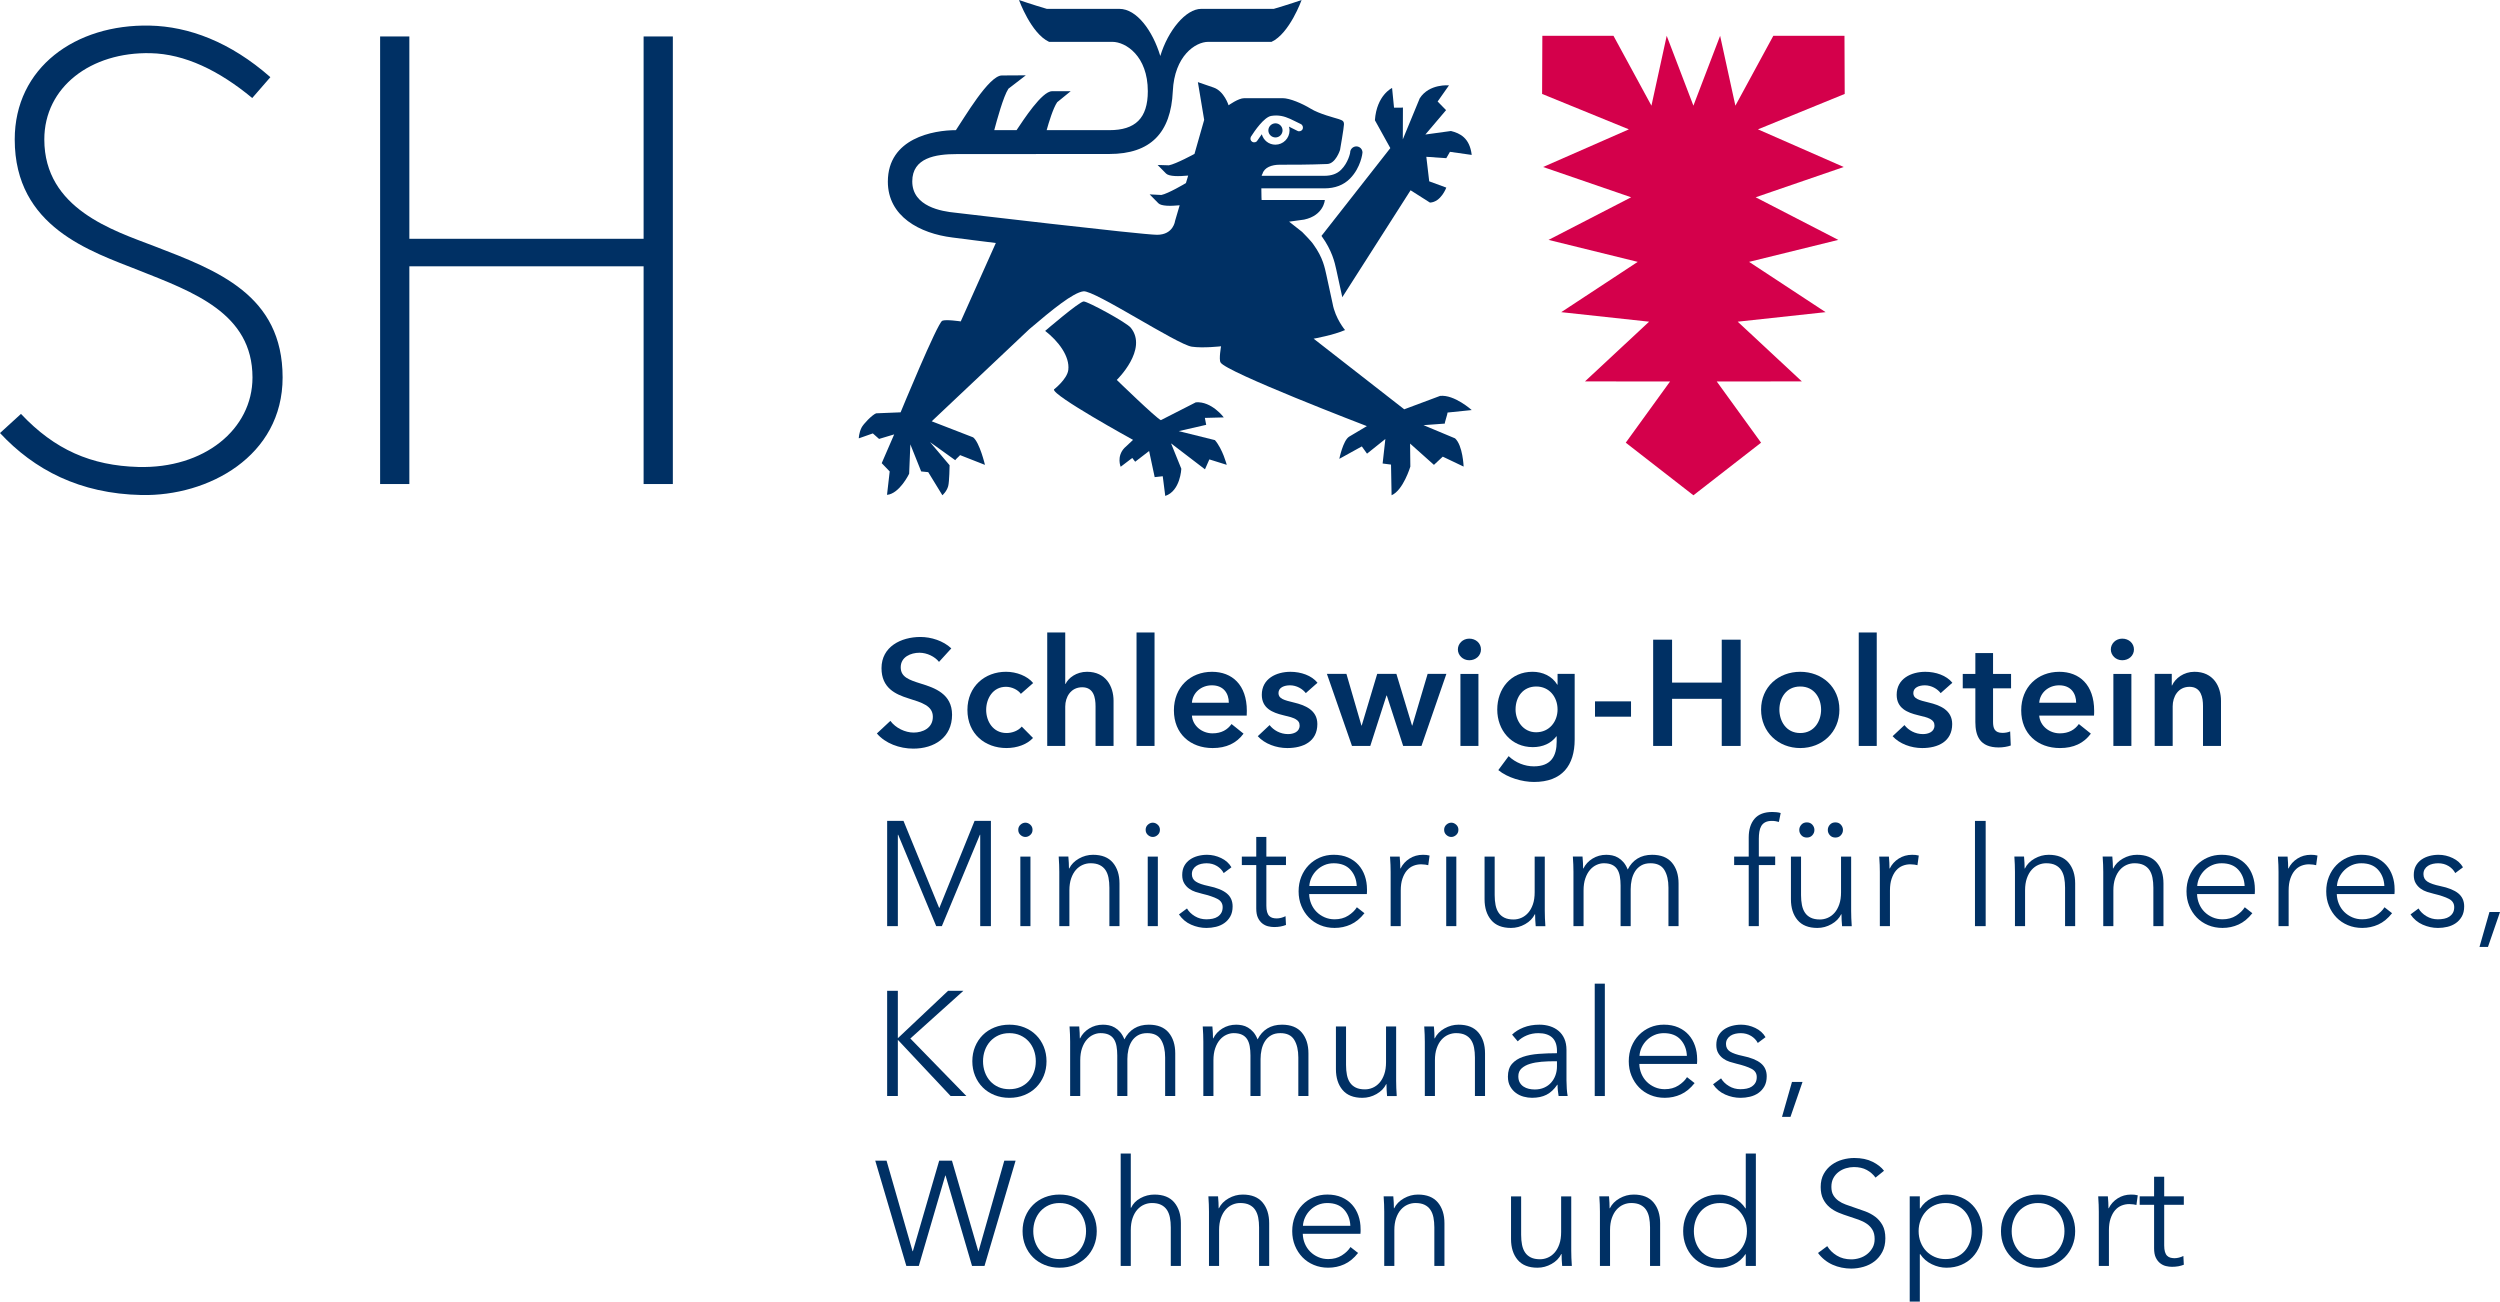 <?xml version="1.0" encoding="UTF-8"?>
<svg id="Ebene_2" data-name="Ebene 2" xmlns="http://www.w3.org/2000/svg" viewBox="0 0 420 218.669">
  <defs>
    <style>
      .cls-1 {
        fill: #003064;
      }

      .cls-2 {
        fill: #d4004b;
      }
    </style>
  </defs>
  <g id="MIB">
    <g>
      <path class="cls-1" d="M157.752,111.197c-.68-.882-2.017-1.537-3.276-1.537-1.463,0-3.155,.706-3.155,2.446,0,1.639,1.389,2.118,3.406,2.748,2.292,.706,5.22,1.714,5.22,5.22,0,3.831-3,5.696-6.507,5.696-2.321,0-4.714-.88-6.126-2.546l2.269-2.117c.883,1.209,2.494,1.966,3.909,1.966,1.487,0,3.226-.731,3.226-2.648,0-1.865-1.864-2.395-4.11-3.101-2.168-.681-4.515-1.74-4.515-5.068,0-3.63,3.305-5.244,6.533-5.244,1.791,0,3.834,.629,5.194,1.916l-2.067,2.269Z"/>
      <path class="cls-1" d="M171.505,116.568c-.482-.679-1.516-1.185-2.497-1.185-2.22,0-3.332,1.992-3.332,3.883,0,1.891,1.135,3.883,3.429,3.883,.933,0,1.969-.379,2.549-1.085l1.891,1.916c-1.01,1.085-2.673,1.691-4.465,1.691-3.579,0-6.553-2.371-6.553-6.406,0-3.935,2.924-6.406,6.481-6.406,1.763,0,3.605,.708,4.563,1.893l-2.066,1.814Z"/>
      <path class="cls-1" d="M187.077,117.753v7.565h-3.025v-6.657c0-1.435-.301-3.201-2.244-3.201-1.916,0-2.849,1.638-2.849,3.252v6.606h-3.025v-19.061h3.025v8.648h.051c.477-1.008,1.813-2.044,3.606-2.044,3.15,0,4.461,2.421,4.461,4.892Z"/>
      <path class="cls-1" d="M190.937,106.257h3.025v19.061h-3.025v-19.061Z"/>
      <path class="cls-1" d="M209.444,120.224h-9.202c.123,1.715,1.689,2.978,3.454,2.978,1.512,0,2.52-.606,3.203-1.564l2.014,1.613c-1.182,1.614-2.899,2.423-5.191,2.423-3.735,0-6.506-2.397-6.506-6.33,0-3.908,2.748-6.481,6.404-6.481,3.377,0,5.848,2.195,5.848,6.557,0,.276,0,.53-.023,.806Zm-3.003-2.167c0-1.563-.88-2.924-2.848-2.924-1.788,0-3.229,1.236-3.352,2.924h6.199Z"/>
      <path class="cls-1" d="M219.371,116.443c-.527-.706-1.538-1.31-2.646-1.31-.959,0-1.942,.352-1.942,1.31,0,.933,.934,1.185,2.622,1.589,1.788,.43,3.909,1.236,3.909,3.606,0,2.949-2.395,4.036-5.045,4.036-1.863,0-3.805-.708-4.964-1.993l1.988-1.866c.657,.857,1.793,1.513,3.103,1.513,.88,0,1.942-.355,1.942-1.438,0-1.009-.934-1.311-2.776-1.74-1.786-.43-3.579-1.161-3.579-3.429,0-2.698,2.423-3.859,4.817-3.859,1.74,0,3.554,.606,4.539,1.842l-1.97,1.74Z"/>
      <path class="cls-1" d="M222.92,113.215h3.28l2.52,8.674h.049l2.599-8.674h3.226l2.625,8.674h.049l2.573-8.674h3.15l-4.185,12.102h-3.075l-2.748-8.471h-.054l-2.722,8.471h-3.075l-4.211-12.102Z"/>
      <path class="cls-1" d="M246.839,107.29c1.108,0,1.965,.781,1.965,1.816,0,1.034-.857,1.815-1.965,1.815-1.108,0-1.916-.858-1.916-1.815,0-.958,.808-1.816,1.916-1.816Zm-1.487,5.925h3.024v12.102h-3.024v-12.102Z"/>
      <path class="cls-1" d="M264.545,113.215v11.02c0,4.362-2.118,7.135-6.833,7.135-1.965,0-4.436-.708-5.997-1.993l1.737-2.344c1.161,1.108,2.722,1.714,4.234,1.714,2.927,0,3.835-1.765,3.835-4.162v-.88h-.053c-.88,1.185-2.29,1.814-3.958,1.814-3.63,0-5.972-2.874-5.972-6.303,0-3.506,2.269-6.356,5.923-6.356,1.689,0,3.277,.708,4.16,2.169h.049v-1.815h2.876Zm-9.932,5.975c0,1.917,1.287,3.832,3.452,3.832,2.246,0,3.605-1.814,3.605-3.832,0-2.093-1.384-3.858-3.579-3.858-2.19,0-3.477,1.715-3.477,3.858Z"/>
      <path class="cls-1" d="M274.012,120.403h-6.051v-2.574h6.051v2.574Z"/>
      <path class="cls-1" d="M277.731,107.466h3.177v7.211h8.345v-7.211h3.177v17.851h-3.177v-7.916h-8.345v7.916h-3.177v-17.851Z"/>
      <path class="cls-1" d="M302.442,112.861c3.656,0,6.578,2.548,6.578,6.356,0,3.806-2.922,6.456-6.578,6.456-3.658,0-6.58-2.65-6.58-6.456,0-3.808,2.922-6.356,6.58-6.356Zm0,10.289c2.392,0,3.503-2.043,3.503-3.933,0-1.892-1.11-3.885-3.503-3.885-2.397,0-3.505,1.993-3.505,3.885,0,1.891,1.108,3.933,3.505,3.933Z"/>
      <path class="cls-1" d="M312.269,106.257h3.024v19.061h-3.024v-19.061Z"/>
      <path class="cls-1" d="M326.029,116.443c-.532-.706-1.54-1.31-2.648-1.31-.959,0-1.944,.352-1.944,1.31,0,.933,.934,1.185,2.622,1.589,1.793,.43,3.909,1.236,3.909,3.606,0,2.949-2.397,4.036-5.042,4.036-1.865,0-3.809-.708-4.968-1.993l1.993-1.866c.653,.857,1.788,1.513,3.101,1.513,.883,0,1.939-.355,1.939-1.438,0-1.009-.931-1.311-2.771-1.74-1.793-.43-3.579-1.161-3.579-3.429,0-2.698,2.42-3.859,4.812-3.859,1.74,0,3.556,.606,4.541,1.842l-1.965,1.74Z"/>
      <path class="cls-1" d="M329.742,115.637v-2.421h2.118v-3.504h2.973v3.504h3.026v2.421h-3.026v5.623c0,1.083,.253,1.865,1.591,1.865,.404,0,.931-.077,1.284-.251l.102,2.369c-.53,.2-1.336,.328-2.018,.328-3.203,0-3.932-1.967-3.932-4.288v-5.646h-2.118Z"/>
      <path class="cls-1" d="M351.794,120.224h-9.205c.128,1.715,1.689,2.978,3.456,2.978,1.512,0,2.522-.606,3.201-1.564l2.018,1.613c-1.185,1.614-2.899,2.423-5.194,2.423-3.733,0-6.506-2.397-6.506-6.33,0-3.908,2.75-6.481,6.404-6.481,3.382,0,5.851,2.195,5.851,6.557,0,.276,0,.53-.026,.806Zm-3.001-2.167c0-1.563-.883-2.924-2.85-2.924-1.789,0-3.226,1.236-3.354,2.924h6.204Z"/>
      <path class="cls-1" d="M356.534,107.29c1.113,0,1.97,.781,1.97,1.816,0,1.034-.857,1.815-1.97,1.815-1.108,0-1.914-.858-1.914-1.815,0-.958,.806-1.816,1.914-1.816Zm-1.487,5.925h3.026v12.102h-3.026v-12.102Z"/>
      <path class="cls-1" d="M361.986,113.215h2.871v1.941h.051c.53-1.209,1.967-2.295,3.758-2.295,3.152,0,4.462,2.421,4.462,4.892v7.565h-3.024v-6.707c0-1.437-.328-3.227-2.269-3.227-1.919,0-2.824,1.664-2.824,3.277v6.657h-3.024v-12.102Z"/>
      <g>
        <path class="cls-1" d="M0,72.75c5.745,6.162,13.381,10.199,23.778,10.415,11.191,.233,23.703-6.5,23.701-19.753-.005-13.853-10.926-17.971-21.581-22.063-6.808-2.616-18.45-6.238-18.454-17.916-.002-8.815,7.829-14.728,17.858-14.498,5.76,.132,11.5,2.918,17.074,7.534l3.046-3.506c-6.762-5.944-13.733-8.519-20.255-8.661C12.671,4.032,2.469,11.368,2.474,23.435c.003,14.767,12.835,18.802,20.803,21.966,9.215,3.657,19.139,7.221,19.141,18.014,.002,8.723-8.139,15.345-19.193,15.036-7.895-.223-14.031-2.889-19.702-8.915l-3.522,3.215Z"/>
        <polygon class="cls-1" points="108.126 81.318 113.038 81.318 113.038 6.125 108.126 6.125 108.126 40.117 68.771 40.117 68.771 6.125 63.86 6.125 63.86 81.318 68.771 81.318 68.771 44.74 108.126 44.74 108.126 81.318"/>
      </g>
      <g>
        <polygon class="cls-2" points="309.872 6.016 297.917 6.016 291.544 17.754 288.98 6.016 284.492 17.754 280.007 6.016 277.443 17.754 271.065 6.016 259.115 6.016 259.073 15.781 273.65 21.731 259.24 28.056 274.033 33.143 260.155 40.303 275.136 43.994 262.287 52.443 277.05 54.043 266.273 64.079 280.574 64.084 273.127 74.371 284.492 83.209 295.859 74.371 288.41 64.084 302.713 64.079 291.934 54.043 306.699 52.443 293.846 43.994 308.831 40.303 294.953 33.143 309.749 28.056 295.337 21.731 309.911 15.781 309.872 6.016"/>
        <g>
          <path class="cls-1" d="M204.107,73.941l-6.078-1.513,4.61-1.056-.221-1.164,3.18-.084s-2.044-2.742-4.696-2.535l-5.875,2.997c-.793-.33-7.408-6.759-7.408-6.759,0,0,5.294-5.123,2.352-8.767-.72-.89-7.216-4.418-7.911-4.418-.712,0-6.472,4.949-6.472,4.949,2.196,1.701,4.164,4.257,3.885,6.562-.192,1.558-2.404,3.27-2.404,3.27-.346,.984,13.283,8.477,13.283,8.477l-1.463,1.369c-1.345,1.443-.617,3.15-.617,3.15l1.945-1.482,.492,.634,2.341-1.801,.935,4.388,1.355-.149,.422,3.308c2.549-.838,2.699-4.565,2.699-4.565l-1.727-4.267,5.7,4.361,.736-1.668,2.92,.914s-.676-2.628-1.984-4.149Z"/>
          <path class="cls-1" d="M243.757,22.008l-4.295,.592,3.477-4.097-1.417-1.449,1.907-2.712s-3.305-.323-4.912,2.173l-2.845,6.9,.021-5.354c-.135,.053-1.294,.005-1.496,.023l-.328-3.306s-2.59,1.203-2.885,5.423l2.59,4.68-11.565,14.75c.021,.025,.023,.03,.023,.035,1.761,2.433,2.204,4.434,2.464,5.628l.067,.312,.943,4.329,11.472-17.968,3.256,2.071c1.865-.089,2.745-2.519,2.745-2.519l-2.871-1.055-.485-4.119,3.356,.229,.613-1.066,3.656,.52c-.341-2.866-1.967-3.639-3.493-4.021Z"/>
          <path class="cls-1" d="M244.459,73.647l-5.31-2.22,3.579-.262c-.051-.134,.478-1.655,.462-1.858l4.06-.417s-2.924-2.639-5.317-2.378l-6.023,2.251-15.221-11.865s3.349-.6,5.279-1.449c0,0-1.633-1.906-2.093-4.454l-1.043-4.799c-.262-1.122-.527-2.866-2.195-5.151-.26-.448-1.877-2.08-1.877-2.08l-2.19-1.725,2.522-.347c3.305-.704,3.479-3.288,3.479-3.288h-10.622s-.044-.657-.044-1.96h10.582c1.8,0,3.252-.557,4.329-1.659,1.819-1.859,2.081-4.26,2.081-4.358,0-.591-.476-1.035-1.052-1.035-.578,.025-1.036,.491-1.024,1.086,0,.004-.311,1.651-1.514,2.84-.678,.685-1.631,1.017-2.82,1.017h-10.524c.046-.308,.063-.153,.132-.334,.318-1.089,1.568-1.518,2.845-1.527,2.357,0,4.887,0,8.011-.12,1.44-.03,2.174-2.362,2.174-2.362,0,0,.662-3.768,.662-4.303,0-.548-.225-.656-.885-.884-.657-.212-3.298-.872-4.717-1.755-1.426-.87-3.514-1.757-4.69-1.757h-6.464c-.99,0-2.632,1.195-2.632,1.195,0,0-.727-2.366-2.513-2.982l-2.643-.911,1.057,6.343-1.628,5.717s-3.104,1.69-4.3,1.916l-1.894-.06,1.43,1.452c.524,.493,2.111,.481,3.705,.33l-.379,1.262c-.129,.085-3.004,1.778-4.129,1.998l-1.966-.101,1.471,1.496c.495,.486,2.029,.486,3.572,.335l-.766,2.605s-.257,2.353-3.031,2.353c-2.507,0-33.909-3.712-33.909-3.712-2.243-.213-7.217-1.017-7.217-5.259,0-3.968,3.907-4.588,7.486-4.588l25.61-.016c6.962,0,10.358-3.57,10.676-10.545,.269-5.927,3.787-8.295,5.958-8.295h10.631c3.029-1.406,5.047-7.029,5.047-7.029,0,0-2.29,.795-4.673,1.488h-12.187c-2.604,0-5.594,3.664-6.873,7.908h-.008c-1.282-4.244-3.962-7.908-6.874-7.908h-12.187c-2.385-.693-4.675-1.488-4.675-1.488,0,0,2.021,5.623,5.051,7.029h10.627c2.248,0,5.964,2.367,5.964,8.295,0,4.568-2.124,6.541-6.444,6.541h-10.551c.352-1.273,1.08-3.682,1.766-4.692l2.269-1.848h-3.129c-1.709,0-4.825,4.853-5.962,6.541h-3.749c.435-1.62,1.526-5.678,2.383-6.964l2.922-2.248s-1.448,.024-4.025,.024c-2.186,0-6.328,7.15-7.722,9.188-3.75,0-11.433,1.333-11.433,8.654,0,5.853,5.375,8.702,10.848,9.38,.213,.044,7.294,.923,7.294,.923l-5.895,13.175s-2.528-.382-3.109-.106c-.819,.383-6.994,15.38-6.994,15.38l-4.116,.167c-.671,.266-2.126,1.763-2.459,2.426-.443,.901-.451,1.779-.451,1.779l2.362-.83,1.046,.926,2.539-.762-2.095,4.833,1.341,1.392-.451,3.936c2.111-.198,3.72-3.554,3.72-3.554l.2-4.933,1.821,4.552c.272,.025,.272,.032,1.183,.117l2.377,3.882s.72-.599,.979-1.541c.197-.724,.233-3.501,.233-3.501-.772-.921-3.287-3.885-3.287-3.885l4.235,3.038c.038-.131,.704-.692,.813-.854l4.181,1.642s-.892-3.77-1.985-4.626l-6.96-2.698,16.404-15.483c3.873-3.297,7.336-6.125,9.082-6.353,1.815-.238,15.73,8.939,18.209,9.303,1.898,.28,4.915-.069,4.915-.069,0,0-.4,2.212-.084,2.712,.776,1.58,24.581,10.702,24.581,10.702l-2.989,1.776c-1.02,.649-1.642,3.721-1.642,3.721l3.784-2.089,.871,1.219,3.082-2.466-.46,4.119,1.41,.182,.095,5.151c1.951-.828,3.152-4.814,3.152-4.814l-.044-3.87,4.007,3.58,1.484-1.381,3.503,1.671s-.13-3.548-1.435-4.739Zm-34.09-49.825c-.293-.179-.381-.552-.209-.866,.625-.979,2.193-3.256,3.382-3.479,.286-.049,.569-.075,.848-.075,1.161,0,2.111,.431,3.059,.907l1.101,.539c.313,.167,.432,.546,.276,.869-.139,.298-.553,.435-.852,.271l-1.096-.546c-.114-.064-.228-.12-.332-.172,.063,.211,.095,.428,.095,.651,0,1.316-1.069,2.385-2.378,2.385-1.089,0-2.005-.729-2.279-1.753-.269,.359-.52,.717-.755,1.07-.142,.276-.557,.387-.859,.198Z"/>
          <path class="cls-1" d="M214.28,23.093c.65,0,1.189-.53,1.189-1.187,0-.653-.539-1.189-1.189-1.189-.653,0-1.196,.536-1.196,1.189,0,.658,.544,1.187,1.196,1.187Z"/>
        </g>
      </g>
      <g>
        <path class="cls-1" d="M157.783,152.546h.025l5.919-14.635h2.747v17.681h-1.798v-15.358h-.05l-6.394,15.358h-.949l-6.393-15.358h-.05v15.358h-1.798v-17.681h2.747l5.994,14.635Z"/>
        <path class="cls-1" d="M173.465,139.41c0,.349-.125,.636-.375,.862-.25,.224-.524,.337-.824,.337s-.574-.112-.824-.337c-.25-.225-.375-.512-.375-.862,0-.35,.125-.637,.375-.862,.25-.225,.524-.338,.824-.338s.574,.112,.824,.338c.25,.224,.375,.511,.375,.862Zm-.349,16.182h-1.699v-11.687h1.699v11.687Z"/>
        <path class="cls-1" d="M179.484,143.905c.033,.317,.058,.666,.075,1.048,.016,.383,.025,.7,.025,.949h.05c.333-.682,.874-1.236,1.623-1.661,.75-.424,1.54-.636,2.373-.636,1.482,0,2.593,.442,3.334,1.323,.741,.883,1.111,2.048,1.111,3.496v7.167h-1.698v-6.468c0-.616-.05-1.174-.15-1.674-.1-.499-.271-.928-.512-1.287-.241-.357-.566-.636-.974-.836-.408-.201-.92-.3-1.536-.3-.45,0-.887,.091-1.311,.275-.424,.183-.803,.462-1.136,.836-.333,.375-.599,.85-.799,1.424-.2,.575-.3,1.253-.3,2.035v5.994h-1.698v-9.115c0-.316-.008-.725-.025-1.224-.017-.499-.042-.949-.075-1.348h1.623Z"/>
        <path class="cls-1" d="M194.867,139.41c0,.349-.125,.636-.375,.862-.25,.224-.524,.337-.824,.337s-.574-.112-.824-.337c-.25-.225-.375-.512-.375-.862,0-.35,.125-.637,.375-.862,.25-.225,.524-.338,.824-.338s.574,.112,.824,.338c.25,.224,.375,.511,.375,.862Zm-.349,16.182h-1.699v-11.687h1.699v11.687Z"/>
        <path class="cls-1" d="M205.58,146.677c-.25-.482-.628-.878-1.136-1.186-.508-.308-1.087-.462-1.736-.462-.3,0-.599,.034-.899,.099-.3,.068-.566,.176-.799,.326-.233,.149-.421,.341-.562,.574-.142,.233-.212,.508-.212,.824,0,.55,.225,.97,.675,1.262,.449,.291,1.157,.537,2.122,.737,1.382,.283,2.401,.695,3.059,1.236s.987,1.27,.987,2.185c0,.666-.129,1.228-.387,1.686-.259,.459-.596,.833-1.012,1.124-.416,.292-.887,.499-1.411,.624-.525,.125-1.053,.188-1.586,.188-.883,0-1.74-.184-2.572-.55-.833-.365-1.515-.94-2.048-1.722l1.349-1c.3,.516,.741,.949,1.323,1.299,.583,.349,1.224,.524,1.923,.524,.366,0,.716-.034,1.049-.1,.333-.067,.624-.183,.874-.349,.25-.166,.45-.378,.6-.636s.225-.579,.225-.962c0-.615-.296-1.078-.887-1.386-.591-.308-1.445-.596-2.56-.862-.35-.083-.721-.188-1.111-.313-.392-.124-.753-.308-1.087-.549s-.608-.545-.824-.911c-.216-.366-.325-.824-.325-1.374,0-.6,.116-1.111,.349-1.536,.233-.425,.545-.774,.937-1.048,.391-.275,.836-.478,1.336-.613,.499-.133,1.015-.2,1.548-.2,.816,0,1.607,.184,2.373,.549,.765,.366,1.34,.884,1.723,1.549l-1.298,.974Z"/>
        <path class="cls-1" d="M216.044,145.329h-3.296v6.817c0,.434,.041,.791,.125,1.074,.083,.284,.204,.504,.362,.662,.158,.158,.345,.266,.562,.325,.216,.059,.45,.087,.699,.087,.233,0,.478-.034,.737-.1s.503-.158,.737-.274l.075,1.473c-.3,.116-.612,.204-.937,.262-.325,.058-.679,.087-1.061,.087-.316,0-.649-.042-.999-.125-.35-.083-.675-.241-.974-.475-.299-.232-.545-.549-.737-.949-.192-.399-.287-.924-.287-1.573v-7.292h-2.423v-1.424h2.423v-3.297h1.698v3.297h3.296v1.424Z"/>
        <path class="cls-1" d="M229.655,149.399v.375c0,.133-.009,.274-.025,.424h-9.69c.016,.583,.133,1.133,.349,1.649s.516,.965,.899,1.348c.382,.383,.832,.687,1.348,.911,.516,.225,1.074,.338,1.674,.338,.882,0,1.644-.204,2.284-.613,.641-.407,1.128-.878,1.461-1.411l1.274,.999c-.699,.884-1.469,1.516-2.31,1.898-.841,.383-1.744,.575-2.709,.575-.867,0-1.67-.154-2.41-.463-.741-.308-1.378-.737-1.911-1.286-.533-.55-.953-1.199-1.261-1.948-.309-.75-.462-1.565-.462-2.448,0-.882,.149-1.698,.449-2.447s.716-1.399,1.249-1.948c.533-.55,1.158-.978,1.873-1.287,.716-.308,1.49-.462,2.323-.462,.915,0,1.722,.154,2.422,.462,.699,.309,1.282,.725,1.748,1.249,.466,.524,.82,1.137,1.061,1.836,.241,.7,.362,1.448,.362,2.248Zm-1.723-.549c-.05-1.099-.404-2.01-1.061-2.735-.658-.724-1.594-1.086-2.809-1.086-.567,0-1.091,.104-1.573,.312-.483,.208-.907,.491-1.274,.85-.366,.357-.658,.765-.875,1.223-.216,.459-.342,.937-.374,1.436h7.967Z"/>
        <path class="cls-1" d="M233.6,145.254c-.017-.499-.042-.949-.075-1.348h1.624c.033,.317,.058,.666,.074,1.048,.017,.383,.025,.7,.025,.949h.051c.333-.682,.832-1.236,1.498-1.661,.666-.424,1.415-.636,2.248-.636,.216,0,.412,.009,.587,.025,.175,.017,.353,.05,.537,.1l-.224,1.623c-.1-.034-.267-.067-.5-.1-.233-.033-.466-.05-.699-.05-.45,0-.883,.083-1.298,.249-.416,.167-.778,.428-1.086,.785-.309,.356-.558,.813-.75,1.37-.192,.556-.287,1.225-.287,2.005v5.979h-1.699v-9.115c0-.316-.009-.725-.025-1.224Z"/>
        <path class="cls-1" d="M245.012,139.41c0,.349-.125,.636-.374,.862-.25,.224-.525,.337-.824,.337-.3,0-.575-.112-.825-.337-.249-.225-.374-.512-.374-.862,0-.35,.125-.637,.374-.862,.25-.225,.525-.338,.825-.338,.299,0,.574,.112,.824,.338,.249,.224,.374,.511,.374,.862Zm-.349,16.182h-1.699v-11.687h1.699v11.687Z"/>
        <path class="cls-1" d="M257.998,155.593c-.034-.316-.059-.666-.074-1.049-.017-.382-.025-.699-.025-.949h-.051c-.333,.683-.874,1.237-1.623,1.661-.75,.425-1.54,.637-2.373,.637-1.482,0-2.593-.441-3.334-1.323-.742-.883-1.112-2.048-1.112-3.496v-7.167h1.699v6.468c0,.616,.05,1.174,.15,1.674s.27,.928,.512,1.286c.241,.358,.566,.637,.974,.837s.919,.3,1.536,.3c.45,0,.887-.091,1.311-.275,.424-.183,.803-.462,1.136-.836,.334-.375,.6-.85,.799-1.424,.201-.575,.3-1.253,.3-2.036v-5.993h1.699v9.115c0,.317,.008,.724,.025,1.224,.016,.499,.042,.948,.074,1.348h-1.623Z"/>
        <path class="cls-1" d="M267.551,144.242c.69-.424,1.46-.636,2.31-.636,.316,0,.644,.034,.986,.1s.675,.196,1,.387c.325,.191,.623,.445,.898,.761s.512,.724,.712,1.223c.4-.799,.945-1.411,1.636-1.836,.691-.424,1.511-.636,2.46-.636,1.481,0,2.593,.442,3.334,1.323,.741,.883,1.112,2.048,1.112,3.496v7.167h-1.699v-6.468c0-1.232-.229-2.223-.687-2.972s-1.236-1.124-2.335-1.124c-.616,0-1.137,.125-1.561,.374-.425,.25-.766,.579-1.024,.987s-.446,.87-.562,1.386-.175,1.049-.175,1.598v6.218h-1.698v-6.818c0-.566-.042-1.082-.125-1.548-.083-.467-.229-.862-.437-1.186-.208-.325-.496-.575-.862-.75-.366-.175-.833-.262-1.399-.262-.4,0-.803,.091-1.211,.275-.408,.183-.774,.462-1.099,.836-.325,.375-.587,.85-.786,1.424-.201,.575-.3,1.253-.3,2.035v5.994h-1.699v-9.115c0-.316-.009-.725-.025-1.224-.017-.499-.042-.949-.075-1.348h1.624c.033,.317,.058,.666,.074,1.048,.017,.383,.025,.7,.025,.949h.051c.333-.682,.845-1.236,1.536-1.661Z"/>
        <path class="cls-1" d="M298.23,145.329h-2.747v10.264h-1.699v-10.264h-2.447v-1.424h2.447v-3.197c0-1.332,.325-2.381,.974-3.147,.649-.765,1.649-1.149,2.997-1.149,.216,0,.45,.013,.699,.038,.25,.025,.483,.07,.7,.137l-.3,1.498c-.184-.05-.366-.091-.55-.124-.183-.034-.391-.051-.623-.051-.45,0-.821,.075-1.112,.225s-.516,.361-.674,.636c-.159,.275-.267,.596-.325,.962-.059,.366-.087,.757-.087,1.173v2.997h2.747v1.424Z"/>
        <path class="cls-1" d="M309.468,155.593c-.034-.316-.059-.666-.074-1.049-.017-.382-.025-.699-.025-.949h-.051c-.333,.683-.874,1.237-1.623,1.661-.75,.425-1.54,.637-2.373,.637-1.482,0-2.593-.441-3.334-1.323-.742-.883-1.112-2.048-1.112-3.496v-7.167h1.699v6.468c0,.616,.05,1.174,.15,1.674s.27,.928,.512,1.286c.241,.358,.566,.637,.974,.837s.919,.3,1.536,.3c.45,0,.887-.091,1.311-.275,.424-.183,.803-.462,1.136-.836,.334-.375,.6-.85,.799-1.424,.201-.575,.3-1.253,.3-2.036v-5.993h1.699v9.115c0,.317,.008,.724,.025,1.224,.016,.499,.042,.948,.074,1.348h-1.623Zm-7.192-16.158c0-.333,.116-.628,.349-.887s.541-.387,.924-.387,.691,.129,.924,.387,.349,.554,.349,.887c0,.334-.116,.628-.349,.887s-.541,.387-.924,.387-.691-.129-.924-.387-.349-.553-.349-.887Zm4.795,0c0-.333,.116-.628,.349-.887s.541-.387,.924-.387,.691,.129,.924,.387,.349,.554,.349,.887c0,.334-.116,.628-.349,.887s-.541,.387-.924,.387-.691-.129-.924-.387-.349-.553-.349-.887Z"/>
        <path class="cls-1" d="M315.786,145.254c-.017-.499-.042-.949-.075-1.348h1.624c.033,.317,.058,.666,.074,1.048,.017,.383,.025,.7,.025,.949h.051c.333-.682,.832-1.236,1.498-1.661,.666-.424,1.415-.636,2.248-.636,.216,0,.412,.009,.587,.025,.175,.017,.353,.05,.537,.1l-.224,1.623c-.1-.034-.267-.067-.5-.1-.233-.033-.466-.05-.699-.05-.45,0-.883,.083-1.298,.249-.416,.167-.778,.428-1.086,.785-.309,.356-.558,.813-.75,1.37-.192,.556-.287,1.225-.287,2.005v5.979h-1.699v-9.115c0-.316-.009-.725-.025-1.224Z"/>
        <path class="cls-1" d="M333.593,155.593h-1.798v-17.681h1.798v17.681Z"/>
        <path class="cls-1" d="M340.037,143.905c.033,.317,.058,.666,.074,1.048,.017,.383,.025,.7,.025,.949h.051c.333-.682,.874-1.236,1.623-1.661,.749-.424,1.54-.636,2.373-.636,1.481,0,2.592,.442,3.334,1.323,.741,.883,1.111,2.048,1.111,3.496v7.167h-1.698v-6.468c0-.616-.051-1.174-.15-1.674-.1-.499-.271-.928-.512-1.287-.241-.357-.566-.636-.974-.836-.408-.201-.92-.3-1.536-.3-.45,0-.887,.091-1.311,.275-.424,.183-.803,.462-1.136,.836-.334,.375-.6,.85-.799,1.424-.201,.575-.3,1.253-.3,2.035v5.994h-1.699v-9.115c0-.316-.009-.725-.025-1.224-.017-.499-.042-.949-.075-1.348h1.624Z"/>
        <path class="cls-1" d="M354.871,143.905c.033,.317,.058,.666,.074,1.048,.017,.383,.025,.7,.025,.949h.051c.333-.682,.874-1.236,1.623-1.661,.749-.424,1.54-.636,2.373-.636,1.481,0,2.592,.442,3.334,1.323,.741,.883,1.111,2.048,1.111,3.496v7.167h-1.698v-6.468c0-.616-.051-1.174-.15-1.674-.1-.499-.271-.928-.512-1.287-.241-.357-.566-.636-.974-.836-.408-.201-.92-.3-1.536-.3-.45,0-.887,.091-1.311,.275-.424,.183-.803,.462-1.136,.836-.334,.375-.6,.85-.799,1.424-.201,.575-.3,1.253-.3,2.035v5.994h-1.699v-9.115c0-.316-.009-.725-.025-1.224-.017-.499-.042-.949-.075-1.348h1.624Z"/>
        <path class="cls-1" d="M378.821,149.399v.375c0,.133-.009,.274-.025,.424h-9.69c.016,.583,.133,1.133,.349,1.649s.516,.965,.899,1.348c.382,.383,.832,.687,1.348,.911,.516,.225,1.074,.338,1.674,.338,.882,0,1.644-.204,2.284-.613,.641-.407,1.128-.878,1.461-1.411l1.274,.999c-.699,.884-1.469,1.516-2.31,1.898-.841,.383-1.744,.575-2.709,.575-.867,0-1.67-.154-2.41-.463-.741-.308-1.378-.737-1.91-1.286-.533-.55-.954-1.199-1.262-1.948-.308-.75-.462-1.565-.462-2.448,0-.882,.15-1.698,.45-2.447,.299-.75,.715-1.399,1.248-1.948,.533-.55,1.158-.978,1.873-1.287,.716-.308,1.49-.462,2.323-.462,.915,0,1.722,.154,2.422,.462,.699,.309,1.282,.725,1.748,1.249,.466,.524,.82,1.137,1.061,1.836,.241,.7,.362,1.448,.362,2.248Zm-1.723-.549c-.05-1.099-.404-2.01-1.061-2.735-.658-.724-1.594-1.086-2.809-1.086-.567,0-1.091,.104-1.573,.312-.483,.208-.907,.491-1.274,.85-.366,.357-.658,.765-.875,1.223-.216,.459-.342,.937-.374,1.436h7.967Z"/>
        <path class="cls-1" d="M382.766,145.254c-.017-.499-.042-.949-.075-1.348h1.624c.033,.317,.058,.666,.074,1.048,.017,.383,.025,.7,.025,.949h.051c.333-.682,.832-1.236,1.498-1.661,.666-.424,1.415-.636,2.248-.636,.216,0,.412,.009,.587,.025,.175,.017,.353,.05,.537,.1l-.224,1.623c-.1-.034-.267-.067-.5-.1-.233-.033-.466-.05-.699-.05-.45,0-.883,.083-1.298,.249-.416,.167-.778,.428-1.086,.785-.309,.356-.558,.813-.75,1.37-.192,.556-.287,1.225-.287,2.005v5.979h-1.699v-9.115c0-.316-.009-.725-.025-1.224Z"/>
        <path class="cls-1" d="M402.295,149.399v.375c0,.133-.009,.274-.025,.424h-9.69c.016,.583,.133,1.133,.349,1.649s.516,.965,.899,1.348c.382,.383,.832,.687,1.348,.911,.516,.225,1.074,.338,1.674,.338,.882,0,1.644-.204,2.284-.613,.641-.407,1.128-.878,1.461-1.411l1.274,.999c-.699,.884-1.469,1.516-2.31,1.898-.841,.383-1.744,.575-2.709,.575-.867,0-1.67-.154-2.41-.463-.741-.308-1.378-.737-1.91-1.286-.533-.55-.954-1.199-1.262-1.948-.308-.75-.462-1.565-.462-2.448,0-.882,.15-1.698,.45-2.447,.299-.75,.715-1.399,1.248-1.948,.533-.55,1.158-.978,1.873-1.287,.716-.308,1.49-.462,2.323-.462,.915,0,1.722,.154,2.422,.462,.699,.309,1.282,.725,1.748,1.249,.466,.524,.82,1.137,1.061,1.836,.241,.7,.362,1.448,.362,2.248Zm-1.723-.549c-.05-1.099-.404-2.01-1.061-2.735-.658-.724-1.594-1.086-2.809-1.086-.567,0-1.091,.104-1.573,.312-.483,.208-.907,.491-1.274,.85-.366,.357-.658,.765-.875,1.223-.216,.459-.342,.937-.374,1.436h7.967Z"/>
        <path class="cls-1" d="M412.483,146.677c-.25-.482-.628-.878-1.137-1.186-.507-.308-1.086-.462-1.735-.462-.3,0-.6,.034-.899,.099-.299,.068-.566,.176-.799,.326-.233,.149-.42,.341-.562,.574-.141,.233-.211,.508-.211,.824,0,.55,.224,.97,.674,1.262,.45,.291,1.157,.537,2.122,.737,1.382,.283,2.401,.695,3.06,1.236,.657,.541,.986,1.27,.986,2.185,0,.666-.129,1.228-.387,1.686-.258,.459-.595,.833-1.011,1.124-.417,.292-.887,.499-1.412,.624-.524,.125-1.053,.188-1.585,.188-.883,0-1.74-.184-2.572-.55-.833-.365-1.516-.94-2.048-1.722l1.348-1c.3,.516,.741,.949,1.324,1.299,.583,.349,1.223,.524,1.923,.524,.365,0,.716-.034,1.048-.1,.334-.067,.624-.183,.875-.349,.249-.166,.45-.378,.599-.636,.15-.258,.225-.579,.225-.962,0-.615-.296-1.078-.887-1.386-.592-.308-1.444-.596-2.56-.862-.349-.083-.72-.188-1.111-.313-.391-.124-.753-.308-1.086-.549-.334-.241-.609-.545-.825-.911s-.325-.824-.325-1.374c0-.6,.117-1.111,.35-1.536,.232-.425,.545-.774,.936-1.048,.391-.275,.837-.478,1.336-.613,.499-.133,1.016-.2,1.548-.2,.816,0,1.607,.184,2.373,.549,.766,.366,1.34,.884,1.723,1.549l-1.298,.974Z"/>
        <path class="cls-1" d="M417.977,159.089h-1.424l1.674-5.869h1.773l-2.023,5.869Z"/>
        <path class="cls-1" d="M150.84,174.394h.025l8.416-7.942h2.572l-8.916,8.016,9.415,9.665h-2.647l-8.841-9.415h-.025v9.415h-1.798v-17.681h1.798v7.942Z"/>
        <path class="cls-1" d="M175.813,178.29c0,.884-.154,1.699-.462,2.448-.308,.749-.737,1.398-1.286,1.948-.549,.549-1.208,.978-1.973,1.286-.766,.309-1.607,.463-2.523,.463-.899,0-1.732-.154-2.497-.463-.766-.308-1.424-.737-1.973-1.286-.549-.55-.978-1.199-1.286-1.948-.308-.75-.462-1.565-.462-2.448,0-.882,.153-1.698,.462-2.447s.737-1.399,1.286-1.948c.549-.55,1.207-.978,1.973-1.287,.765-.308,1.598-.462,2.497-.462,.916,0,1.757,.154,2.523,.462,.765,.309,1.424,.737,1.973,1.287,.549,.549,.978,1.198,1.286,1.948,.308,.75,.462,1.566,.462,2.447Zm-1.798,0c0-.649-.104-1.261-.312-1.836-.208-.574-.504-1.073-.887-1.498-.383-.425-.849-.761-1.398-1.012-.549-.249-1.166-.374-1.848-.374s-1.295,.125-1.836,.374c-.541,.25-1.003,.587-1.386,1.012-.383,.425-.679,.924-.887,1.498-.208,.575-.312,1.186-.312,1.836s.104,1.262,.312,1.836c.208,.575,.503,1.074,.887,1.499,.383,.424,.845,.757,1.386,.999s1.153,.362,1.836,.362,1.299-.121,1.848-.362c.549-.241,1.015-.575,1.398-.999,.383-.425,.678-.924,.887-1.499,.208-.574,.312-1.186,.312-1.836Z"/>
        <path class="cls-1" d="M182.993,172.783c.691-.424,1.461-.636,2.31-.636,.316,0,.645,.034,.987,.1,.341,.067,.674,.196,.999,.387,.325,.191,.624,.445,.899,.761,.275,.317,.512,.724,.712,1.223,.4-.799,.945-1.411,1.636-1.836,.69-.424,1.511-.636,2.46-.636,1.482,0,2.593,.442,3.334,1.323,.741,.883,1.111,2.048,1.111,3.496v7.167h-1.698v-6.468c0-1.232-.229-2.223-.687-2.972-.458-.75-1.236-1.124-2.335-1.124-.616,0-1.136,.125-1.561,.374-.425,.25-.766,.579-1.024,.987-.259,.408-.446,.87-.562,1.386-.117,.516-.175,1.049-.175,1.598v6.218h-1.699v-6.818c0-.566-.042-1.082-.125-1.548-.084-.467-.229-.862-.437-1.186-.208-.325-.495-.575-.862-.75s-.832-.262-1.398-.262c-.4,0-.804,.091-1.211,.275-.409,.183-.774,.462-1.099,.836-.325,.375-.587,.85-.787,1.424-.2,.575-.3,1.253-.3,2.035v5.994h-1.698v-9.115c0-.316-.008-.725-.025-1.224-.017-.499-.042-.949-.075-1.348h1.623c.033,.317,.058,.666,.075,1.048,.016,.383,.025,.7,.025,.949h.05c.333-.682,.845-1.236,1.536-1.661Z"/>
        <path class="cls-1" d="M205.369,172.783c.691-.424,1.461-.636,2.31-.636,.316,0,.645,.034,.987,.1,.341,.067,.674,.196,.999,.387,.325,.191,.624,.445,.899,.761,.275,.317,.512,.724,.712,1.223,.4-.799,.945-1.411,1.636-1.836,.69-.424,1.511-.636,2.46-.636,1.482,0,2.593,.442,3.334,1.323,.741,.883,1.112,2.048,1.112,3.496v7.167h-1.699v-6.468c0-1.232-.229-2.223-.687-2.972-.458-.75-1.236-1.124-2.335-1.124-.616,0-1.136,.125-1.561,.374-.425,.25-.766,.579-1.024,.987-.259,.408-.446,.87-.562,1.386-.117,.516-.175,1.049-.175,1.598v6.218h-1.699v-6.818c0-.566-.042-1.082-.125-1.548-.084-.467-.229-.862-.437-1.186-.208-.325-.495-.575-.862-.75s-.832-.262-1.398-.262c-.4,0-.804,.091-1.211,.275-.409,.183-.774,.462-1.099,.836-.325,.375-.587,.85-.787,1.424-.2,.575-.3,1.253-.3,2.035v5.994h-1.698v-9.115c0-.316-.008-.725-.025-1.224-.017-.499-.042-.949-.075-1.348h1.623c.033,.317,.058,.666,.075,1.048,.016,.383,.025,.7,.025,.949h.05c.333-.682,.845-1.236,1.536-1.661Z"/>
        <path class="cls-1" d="M233.027,184.134c-.034-.316-.059-.666-.074-1.049-.017-.382-.025-.699-.025-.949h-.051c-.333,.683-.874,1.237-1.623,1.661-.75,.425-1.54,.637-2.373,.637-1.482,0-2.593-.441-3.334-1.323-.742-.883-1.112-2.048-1.112-3.496v-7.167h1.699v6.468c0,.616,.05,1.174,.15,1.674s.27,.928,.512,1.286c.241,.358,.566,.637,.974,.837s.919,.3,1.536,.3c.45,0,.887-.091,1.311-.275,.424-.183,.803-.462,1.136-.836,.334-.375,.6-.85,.799-1.424,.201-.575,.3-1.253,.3-2.036v-5.993h1.699v9.115c0,.317,.008,.724,.025,1.224,.016,.499,.042,.948,.074,1.348h-1.623Z"/>
        <path class="cls-1" d="M240.894,172.446c.033,.317,.058,.666,.074,1.048,.017,.383,.025,.7,.025,.949h.051c.333-.682,.874-1.236,1.623-1.661,.749-.424,1.54-.636,2.373-.636,1.481,0,2.592,.442,3.334,1.323,.741,.883,1.111,2.048,1.111,3.496v7.167h-1.698v-6.468c0-.616-.051-1.174-.15-1.674-.1-.499-.271-.928-.512-1.287-.241-.357-.566-.636-.974-.836-.408-.201-.92-.3-1.536-.3-.45,0-.887,.091-1.311,.275-.424,.183-.803,.462-1.136,.836-.334,.375-.6,.85-.799,1.424-.201,.575-.3,1.253-.3,2.035v5.994h-1.699v-9.115c0-.316-.009-.725-.025-1.224-.017-.499-.042-.949-.075-1.348h1.624Z"/>
        <path class="cls-1" d="M261.572,176.569c0-1.008-.266-1.759-.799-2.255-.533-.495-1.307-.744-2.322-.744-.7,0-1.349,.125-1.949,.374-.599,.25-1.107,.583-1.523,.999l-.949-1.124c.482-.482,1.12-.882,1.91-1.198,.791-.316,1.686-.475,2.685-.475,.632,0,1.223,.087,1.773,.262,.549,.175,1.032,.437,1.448,.787,.416,.349,.741,.79,.974,1.323s.349,1.158,.349,1.873v5.119c0,.449,.017,.915,.051,1.398,.033,.483,.082,.891,.149,1.224h-1.523c-.05-.283-.091-.591-.125-.924-.034-.333-.05-.657-.05-.974h-.05c-.533,.783-1.137,1.345-1.811,1.686-.675,.342-1.486,.512-2.435,.512-.45,0-.911-.063-1.386-.188s-.908-.33-1.298-.614c-.392-.285-.717-.652-.974-1.103-.259-.452-.387-1.003-.387-1.654,0-.902,.228-1.616,.686-2.142s1.07-.918,1.836-1.177c.766-.259,1.644-.427,2.635-.501,.991-.075,2.019-.113,3.084-.113v-.372Zm-.499,1.72c-.699,0-1.403,.03-2.111,.087-.708,.059-1.348,.176-1.923,.35-.574,.175-1.044,.429-1.411,.761-.366,.334-.549,.774-.549,1.323,0,.417,.078,.766,.237,1.049,.158,.283,.37,.511,.636,.687,.266,.175,.562,.299,.887,.374,.325,.074,.653,.112,.987,.112,.599,0,1.132-.103,1.598-.312,.466-.208,.857-.491,1.173-.85,.316-.357,.558-.769,.725-1.236,.166-.466,.249-.957,.249-1.473v-.875h-.499Z"/>
        <path class="cls-1" d="M269.613,184.134h-1.699v-18.88h1.699v18.88Z"/>
        <path class="cls-1" d="M285.121,177.94v.375c0,.133-.009,.274-.025,.424h-9.69c.016,.583,.133,1.133,.349,1.649s.516,.965,.899,1.348c.382,.383,.832,.687,1.348,.911,.516,.225,1.074,.338,1.674,.338,.882,0,1.644-.204,2.284-.613,.641-.407,1.128-.878,1.461-1.411l1.274,.999c-.699,.884-1.469,1.516-2.31,1.898-.841,.383-1.744,.575-2.709,.575-.867,0-1.67-.154-2.41-.463-.741-.308-1.378-.737-1.91-1.286-.533-.55-.954-1.199-1.262-1.948-.308-.75-.462-1.565-.462-2.448,0-.882,.15-1.698,.45-2.447,.299-.75,.715-1.399,1.248-1.948,.533-.55,1.158-.978,1.873-1.287,.716-.308,1.49-.462,2.323-.462,.915,0,1.722,.154,2.422,.462,.699,.309,1.282,.725,1.748,1.249,.466,.524,.82,1.137,1.061,1.836,.241,.7,.362,1.448,.362,2.248Zm-1.723-.549c-.05-1.099-.404-2.01-1.061-2.735-.658-.724-1.594-1.086-2.809-1.086-.567,0-1.091,.104-1.573,.312-.483,.208-.907,.491-1.274,.85-.366,.357-.658,.765-.875,1.223-.216,.459-.342,.937-.374,1.436h7.967Z"/>
        <path class="cls-1" d="M295.31,175.218c-.25-.482-.628-.878-1.137-1.186-.507-.308-1.086-.462-1.735-.462-.3,0-.6,.034-.899,.099-.299,.068-.566,.176-.799,.326-.233,.149-.42,.341-.562,.574-.141,.233-.211,.508-.211,.824,0,.55,.224,.97,.674,1.262,.45,.291,1.157,.537,2.122,.737,1.382,.283,2.401,.695,3.06,1.236,.657,.541,.986,1.27,.986,2.185,0,.666-.129,1.228-.387,1.686-.258,.459-.595,.833-1.011,1.124-.417,.292-.887,.499-1.412,.624-.524,.125-1.053,.188-1.585,.188-.883,0-1.74-.184-2.572-.55-.833-.365-1.516-.94-2.048-1.722l1.348-1c.3,.516,.741,.949,1.324,1.299,.583,.349,1.223,.524,1.923,.524,.365,0,.716-.034,1.048-.1,.334-.067,.624-.183,.875-.349,.249-.166,.45-.378,.599-.636,.15-.258,.225-.579,.225-.962,0-.615-.296-1.078-.887-1.386-.592-.308-1.444-.596-2.56-.862-.349-.083-.72-.188-1.111-.313-.391-.124-.753-.308-1.086-.549-.334-.241-.609-.545-.825-.911s-.325-.824-.325-1.374c0-.6,.117-1.111,.35-1.536,.232-.425,.545-.774,.936-1.048,.391-.275,.837-.478,1.336-.613,.499-.133,1.016-.2,1.548-.2,.816,0,1.607,.184,2.373,.549,.766,.366,1.34,.884,1.723,1.549l-1.298,.974Z"/>
        <path class="cls-1" d="M300.803,187.63h-1.424l1.674-5.869h1.773l-2.023,5.869Z"/>
        <path class="cls-1" d="M153.312,210.203h.05l4.421-15.21h2.148l4.42,15.21h.05l4.32-15.21h1.898l-5.22,17.681h-2.098l-4.445-15.184h-.05l-4.445,15.184h-2.098l-5.22-17.681h1.898l4.37,15.21Z"/>
        <path class="cls-1" d="M184.254,206.83c0,.884-.154,1.699-.462,2.448-.308,.749-.737,1.398-1.286,1.948-.549,.549-1.208,.978-1.973,1.286-.766,.309-1.607,.463-2.523,.463-.899,0-1.732-.154-2.497-.463-.766-.308-1.424-.737-1.973-1.286-.549-.55-.978-1.199-1.286-1.948-.308-.75-.462-1.565-.462-2.448,0-.882,.153-1.698,.462-2.447s.737-1.399,1.286-1.948c.549-.55,1.207-.978,1.973-1.287,.765-.308,1.598-.462,2.497-.462,.916,0,1.757,.154,2.523,.462,.765,.309,1.424,.737,1.973,1.287,.549,.549,.978,1.198,1.286,1.948,.308,.75,.462,1.566,.462,2.447Zm-1.798,0c0-.649-.104-1.261-.312-1.836-.208-.574-.504-1.073-.887-1.498-.383-.425-.849-.761-1.398-1.012-.549-.249-1.166-.374-1.848-.374s-1.295,.125-1.836,.374c-.541,.25-1.003,.587-1.386,1.012-.383,.425-.679,.924-.887,1.498-.208,.575-.312,1.186-.312,1.836s.104,1.262,.312,1.836c.208,.575,.503,1.074,.887,1.499,.383,.424,.845,.757,1.386,.999s1.153,.362,1.836,.362,1.299-.121,1.848-.362c.549-.241,1.015-.575,1.398-.999,.383-.425,.678-.924,.887-1.499,.208-.574,.312-1.186,.312-1.836Z"/>
        <path class="cls-1" d="M190.023,202.91c.316-.683,.84-1.224,1.573-1.623,.733-.4,1.515-.6,2.348-.6,1.482,0,2.593,.442,3.334,1.323,.741,.883,1.111,2.048,1.111,3.496v7.167h-1.698v-6.468c0-.616-.05-1.174-.15-1.674-.1-.499-.271-.928-.512-1.287-.242-.357-.566-.636-.974-.836-.409-.201-.92-.3-1.536-.3-.449,0-.887,.091-1.311,.275-.424,.183-.804,.462-1.136,.836-.334,.375-.6,.85-.799,1.424-.2,.575-.3,1.253-.3,2.035v5.994h-1.698v-18.88h1.698v9.115h.05Z"/>
        <path class="cls-1" d="M204.632,200.987c.033,.317,.058,.666,.075,1.048,.016,.383,.025,.7,.025,.949h.05c.333-.682,.874-1.236,1.623-1.661,.75-.424,1.54-.636,2.373-.636,1.482,0,2.593,.442,3.334,1.323,.741,.883,1.111,2.048,1.111,3.496v7.167h-1.698v-6.468c0-.616-.05-1.174-.15-1.674-.1-.499-.271-.928-.512-1.287-.241-.357-.566-.636-.974-.836-.408-.201-.92-.3-1.536-.3-.45,0-.887,.091-1.311,.275-.424,.183-.803,.462-1.136,.836-.333,.375-.599,.85-.799,1.424-.2,.575-.3,1.253-.3,2.035v5.994h-1.698v-9.115c0-.316-.008-.725-.025-1.224-.017-.499-.042-.949-.075-1.348h1.623Z"/>
        <path class="cls-1" d="M228.582,206.481v.375c0,.133-.01,.274-.026,.424h-9.69c.017,.583,.133,1.133,.349,1.649s.516,.965,.899,1.348,.833,.687,1.349,.911c.516,.225,1.074,.338,1.674,.338,.882,0,1.644-.204,2.283-.613,.641-.407,1.128-.878,1.461-1.411l1.275,.999c-.699,.884-1.469,1.516-2.311,1.898-.84,.383-1.743,.575-2.708,.575-.868,0-1.67-.154-2.41-.463-.742-.308-1.379-.737-1.911-1.286-.533-.55-.954-1.199-1.262-1.948-.308-.75-.462-1.565-.462-2.448,0-.882,.149-1.698,.449-2.447s.716-1.399,1.249-1.948c.532-.55,1.157-.978,1.872-1.287,.717-.308,1.491-.462,2.323-.462,.915,0,1.723,.154,2.422,.462,.699,.309,1.283,.725,1.749,1.249,.465,.524,.82,1.137,1.06,1.836,.242,.7,.363,1.448,.363,2.248Zm-1.723-.549c-.05-1.099-.405-2.01-1.062-2.735-.657-.724-1.594-1.086-2.809-1.086-.566,0-1.09,.104-1.572,.312-.484,.208-.908,.491-1.275,.85-.366,.357-.658,.765-.874,1.223-.217,.459-.342,.937-.375,1.436h7.968Z"/>
        <path class="cls-1" d="M234.076,200.987c.033,.317,.058,.666,.074,1.048,.017,.383,.025,.7,.025,.949h.051c.333-.682,.874-1.236,1.623-1.661,.749-.424,1.54-.636,2.373-.636,1.481,0,2.592,.442,3.334,1.323,.741,.883,1.111,2.048,1.111,3.496v7.167h-1.698v-6.468c0-.616-.051-1.174-.15-1.674-.1-.499-.271-.928-.512-1.287-.241-.357-.566-.636-.974-.836-.408-.201-.92-.3-1.536-.3-.45,0-.887,.091-1.311,.275-.424,.183-.803,.462-1.136,.836-.334,.375-.6,.85-.799,1.424-.201,.575-.3,1.253-.3,2.035v5.994h-1.699v-9.115c0-.316-.009-.725-.025-1.224-.017-.499-.042-.949-.075-1.348h1.624Z"/>
        <path class="cls-1" d="M262.444,212.675c-.034-.316-.059-.666-.074-1.049-.017-.382-.025-.699-.025-.949h-.051c-.333,.683-.874,1.237-1.623,1.661-.75,.425-1.54,.637-2.373,.637-1.482,0-2.593-.441-3.334-1.323-.742-.883-1.112-2.048-1.112-3.496v-7.167h1.699v6.468c0,.616,.05,1.174,.15,1.674s.27,.928,.512,1.286c.241,.358,.566,.637,.974,.837s.919,.3,1.536,.3c.45,0,.887-.091,1.311-.275,.424-.183,.803-.462,1.136-.836,.334-.375,.6-.85,.799-1.424,.201-.575,.3-1.253,.3-2.036v-5.993h1.699v9.115c0,.317,.008,.724,.025,1.224,.016,.499,.042,.948,.074,1.348h-1.623Z"/>
        <path class="cls-1" d="M270.312,200.987c.033,.317,.058,.666,.074,1.048,.017,.383,.025,.7,.025,.949h.051c.333-.682,.874-1.236,1.623-1.661,.749-.424,1.54-.636,2.373-.636,1.481,0,2.592,.442,3.334,1.323,.741,.883,1.111,2.048,1.111,3.496v7.167h-1.698v-6.468c0-.616-.051-1.174-.15-1.674-.1-.499-.271-.928-.512-1.287-.241-.357-.566-.636-.974-.836-.408-.201-.92-.3-1.536-.3-.45,0-.887,.091-1.311,.275-.424,.183-.803,.462-1.136,.836-.334,.375-.6,.85-.799,1.424-.201,.575-.3,1.253-.3,2.035v5.994h-1.699v-9.115c0-.316-.009-.725-.025-1.224-.017-.499-.042-.949-.075-1.348h1.624Z"/>
        <path class="cls-1" d="M293.237,210.702c-.499,.749-1.149,1.315-1.948,1.698-.799,.383-1.623,.575-2.472,.575-.916,0-1.744-.159-2.485-.475-.742-.316-1.374-.75-1.898-1.298-.525-.55-.933-1.199-1.224-1.948-.292-.75-.437-1.557-.437-2.423,0-.865,.145-1.673,.437-2.422,.291-.749,.699-1.399,1.224-1.948,.524-.549,1.157-.982,1.898-1.298,.741-.316,1.569-.475,2.485-.475,.849,0,1.673,.196,2.472,.587s1.448,.97,1.948,1.735h.051v-9.214h1.698v18.88h-1.698v-1.973h-.051Zm-8.666-3.872c0,.649,.1,1.262,.3,1.836,.2,.575,.486,1.074,.862,1.499,.374,.424,.837,.757,1.386,.999s1.173,.362,1.873,.362c.649,0,1.249-.121,1.798-.362s1.024-.57,1.424-.987c.399-.416,.712-.911,.936-1.485,.225-.575,.338-1.195,.338-1.861,0-.665-.112-1.286-.338-1.86-.224-.574-.537-1.073-.936-1.498-.4-.425-.875-.757-1.424-.999s-1.149-.362-1.798-.362c-.7,0-1.324,.125-1.873,.374-.549,.25-1.012,.587-1.386,1.012-.375,.425-.662,.924-.862,1.498-.2,.575-.3,1.186-.3,1.836Z"/>
        <path class="cls-1" d="M315.089,197.84c-.383-.532-.874-.961-1.473-1.286s-1.323-.487-2.173-.487c-.433,0-.874,.067-1.323,.2-.45,.134-.858,.338-1.223,.613-.367,.274-.662,.62-.887,1.036-.224,.416-.337,.907-.337,1.473s.107,1.032,.324,1.399c.215,.366,.502,.678,.859,.936,.357,.258,.764,.471,1.221,.636,.457,.167,.933,.334,1.432,.5,.615,.2,1.233,.416,1.855,.649s1.183,.536,1.682,.911c.497,.374,.904,.849,1.22,1.424,.315,.574,.474,1.302,.474,2.185s-.169,1.644-.505,2.285-.773,1.169-1.311,1.585c-.537,.417-1.152,.725-1.843,.924s-1.386,.3-2.085,.3c-.533,0-1.066-.055-1.598-.163-.533-.108-1.041-.27-1.524-.486s-.932-.491-1.348-.824c-.417-.334-.783-.716-1.099-1.15l1.549-1.149c.382,.633,.919,1.161,1.61,1.586,.691,.424,1.502,.636,2.435,.636,.45,0,.907-.07,1.373-.212,.467-.141,.887-.357,1.262-.649,.374-.291,.682-.649,.924-1.073,.241-.425,.361-.92,.361-1.486,0-.616-.12-1.128-.361-1.536-.242-.408-.562-.75-.962-1.024-.399-.275-.858-.503-1.374-.687-.516-.183-1.057-.365-1.623-.549-.583-.183-1.158-.391-1.722-.624-.567-.233-1.074-.537-1.524-.911-.45-.375-.812-.837-1.086-1.386-.275-.55-.412-1.224-.412-2.023,0-.849,.17-1.581,.511-2.198,.342-.615,.787-1.124,1.336-1.523,.55-.4,1.158-.691,1.824-.875,.665-.183,1.323-.275,1.973-.275,1.198,0,2.223,.212,3.071,.637,.85,.425,1.49,.928,1.923,1.511l-1.424,1.149Z"/>
        <path class="cls-1" d="M322.531,218.669h-1.699v-17.681h1.699v2.022h.074c.482-.765,1.128-1.344,1.936-1.735,.807-.391,1.627-.587,2.46-.587,.915,0,1.743,.159,2.485,.475,.741,.317,1.373,.75,1.898,1.298,.524,.549,.932,1.199,1.223,1.948,.292,.75,.438,1.558,.438,2.422,0,.867-.146,1.674-.438,2.423-.291,.749-.699,1.398-1.223,1.948-.525,.549-1.158,.983-1.898,1.298-.742,.316-1.569,.475-2.485,.475-.833,0-1.653-.196-2.46-.587-.808-.391-1.453-.953-1.936-1.686h-.074v7.967Zm8.715-11.838c0-.649-.099-1.261-.3-1.836-.2-.574-.486-1.073-.862-1.498-.374-.425-.836-.761-1.386-1.012-.549-.249-1.173-.374-1.872-.374-.649,0-1.249,.121-1.799,.362-.549,.241-1.024,.574-1.424,.999-.399,.425-.712,.924-.936,1.498-.224,.575-.338,1.195-.338,1.86,0,.666,.113,1.287,.338,1.861,.224,.574,.537,1.069,.936,1.485,.4,.417,.875,.746,1.424,.987,.55,.241,1.15,.362,1.799,.362,.699,0,1.323-.121,1.872-.362,.55-.241,1.012-.575,1.386-.999,.375-.425,.662-.924,.862-1.499,.201-.574,.3-1.186,.3-1.836Z"/>
        <path class="cls-1" d="M348.628,206.83c0,.884-.154,1.699-.463,2.448-.308,.749-.737,1.398-1.286,1.948-.55,.549-1.207,.978-1.974,1.286-.765,.309-1.606,.463-2.522,.463-.899,0-1.732-.154-2.498-.463-.766-.308-1.424-.737-1.973-1.286-.55-.55-.979-1.199-1.287-1.948-.308-.75-.462-1.565-.462-2.448,0-.882,.154-1.698,.462-2.447s.737-1.399,1.287-1.948c.549-.55,1.206-.978,1.973-1.287,.765-.308,1.598-.462,2.498-.462,.915,0,1.756,.154,2.522,.462,.766,.309,1.424,.737,1.974,1.287,.549,.549,.978,1.198,1.286,1.948,.309,.75,.463,1.566,.463,2.447Zm-1.798,0c0-.649-.104-1.261-.313-1.836-.208-.574-.503-1.073-.887-1.498s-.849-.761-1.399-1.012c-.549-.249-1.165-.374-1.847-.374-.683,0-1.296,.125-1.836,.374-.541,.25-1.004,.587-1.386,1.012-.383,.425-.679,.924-.887,1.498-.207,.575-.312,1.186-.312,1.836s.104,1.262,.312,1.836c.208,.575,.504,1.074,.887,1.499,.382,.424,.845,.757,1.386,.999,.54,.241,1.153,.362,1.836,.362,.682,0,1.298-.121,1.847-.362,.55-.241,1.016-.575,1.399-.999,.383-.425,.678-.924,.887-1.499,.208-.574,.313-1.186,.313-1.836Z"/>
        <path class="cls-1" d="M352.573,202.335c-.017-.499-.042-.949-.075-1.348h1.624c.033,.317,.058,.666,.074,1.048,.017,.383,.025,.7,.025,.949h.051c.333-.682,.832-1.236,1.498-1.661,.666-.424,1.415-.636,2.248-.636,.216,0,.412,.009,.587,.025,.175,.017,.353,.05,.537,.1l-.224,1.623c-.1-.034-.267-.067-.5-.1-.233-.033-.466-.05-.699-.05-.45,0-.883,.083-1.298,.249-.416,.167-.778,.428-1.086,.785-.309,.356-.558,.813-.75,1.37-.192,.556-.287,1.225-.287,2.005v5.979h-1.699v-9.115c0-.316-.009-.725-.025-1.224Z"/>
        <path class="cls-1" d="M366.882,202.411h-3.297v6.817c0,.434,.042,.791,.125,1.074,.083,.284,.204,.504,.362,.662,.158,.158,.345,.266,.562,.325s.45,.087,.699,.087c.233,0,.478-.034,.737-.1s.504-.158,.738-.274l.074,1.473c-.3,.116-.612,.204-.936,.262-.325,.058-.679,.087-1.061,.087-.317,0-.65-.042-1-.125s-.674-.241-.974-.475c-.3-.232-.545-.549-.737-.949-.192-.399-.287-.924-.287-1.573v-7.292h-2.422v-1.424h2.422v-3.297h1.698v3.297h3.297v1.424Z"/>
      </g>
    </g>
  </g>
</svg>
